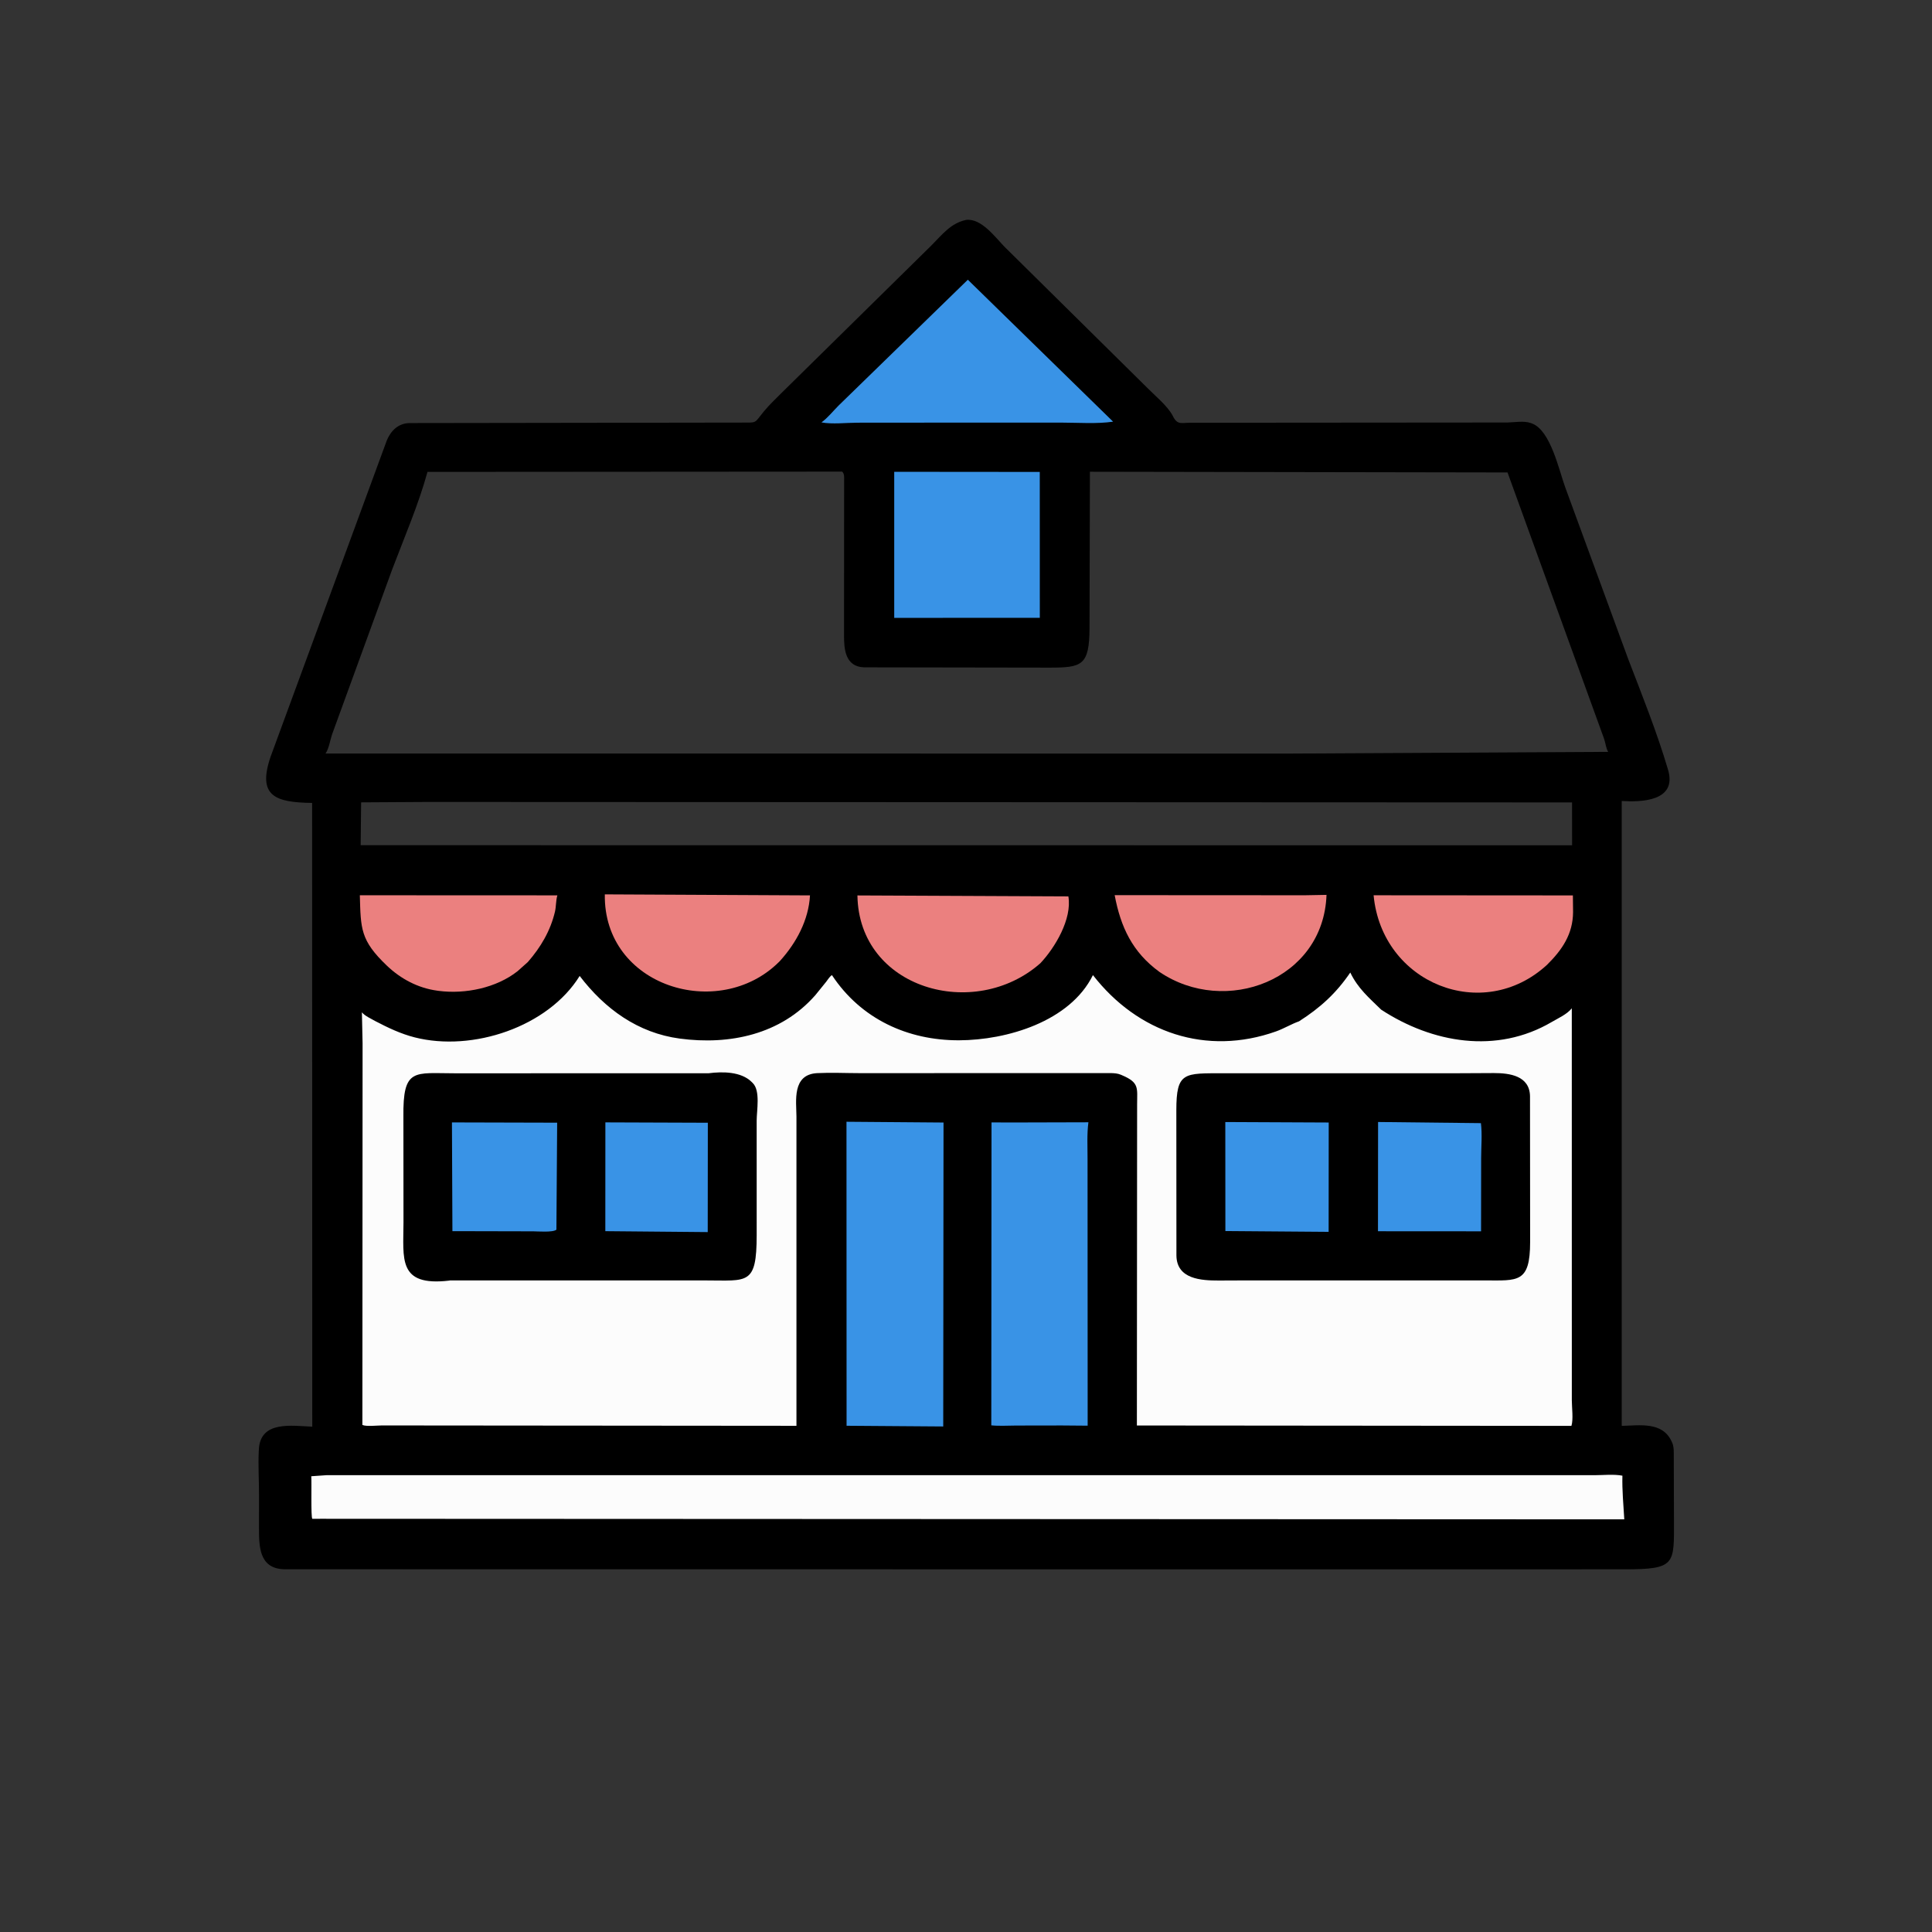 <svg version="1.1" xmlns="http://www.w3.org/2000/svg" style="display: block;" viewBox="0 0 2048 2048" width="640" height="640">
<rect x="0" y="0" width="2048" height="2048" fill="#333333" stroke="none"/>
<path transform="translate(0,0)" fill="rgb(0,0,0)" d="M 1024.05 233.13 C 1040.29 231.04 1055.17 251.774 1065.12 261.892 L 1216.07 411.029 C 1224.43 419.575 1237.59 430.192 1243.08 440.64 L 1243.75 441.974 C 1248.39 450.54 1252.59 448.165 1261.08 448.148 L 1597.9 447.881 C 1605.63 447.675 1615.19 445.903 1622.56 448.381 L 1624 448.924 C 1643.63 456.158 1652.6 498.391 1659.06 516.192 L 1726.11 698.984 C 1740.88 737.502 1756.55 776.407 1768.21 816 C 1778.04 849.377 1740.15 850.36 1719.1 849.096 L 1719.11 1511.49 C 1737.97 1511.06 1761.99 1506.8 1771.84 1527.68 L 1772.41 1528.94 C 1774.09 1532.57 1774.22 1536.04 1774.27 1540 L 1774.47 1611.33 C 1774.54 1658.15 1776.52 1663.54 1722.29 1663.55 L 1031.5 1663.56 L 301.038 1663.48 C 274.137 1662.65 274.558 1638.34 274.544 1618.69 L 274.566 1584.17 C 274.579 1568.95 273.562 1553.39 274.31 1538.21 L 274.401 1536.5 C 275.916 1505.56 309.541 1511.5 331.019 1512.33 L 330.848 851.136 C 292.012 850.607 272.541 844.108 286.805 802.231 L 410.036 466.875 C 414.207 456.748 421.994 448.916 433.577 448.47 L 783.726 447.968 C 803.664 447.846 798.596 449.631 809.985 435.83 C 815.469 429.185 821.873 423.16 827.94 417.052 L 987.348 260.158 C 998.699 248.846 1007.62 236.642 1024.05 233.13 z M 892.731 499.933 L 453.158 500.223 C 443.535 535.17 428.631 569.586 415.766 603.522 L 351.973 778.571 C 349.802 785.014 348.841 793.251 345.085 798.76 L 1365.5 798.83 L 1704.73 796.999 C 1702.31 793.112 1701.92 787.248 1700.29 782.862 L 1598.04 500.815 L 1155.36 500.061 L 1154.94 665.559 C 1154.79 705.771 1146.88 707.735 1111.88 707.723 L 915.986 707.411 C 895.704 706.781 894.648 687.481 894.714 673.433 L 894.811 509.176 C 894.809 506.233 895.27 502.268 892.731 499.933 z M 453.772 850.101 L 382.802 850.527 L 382.323 895.941 L 1596.25 896.048 L 1666.48 896.057 L 1666.44 850.602 L 453.772 850.101 z"/>
<path transform="translate(0,0)" fill="rgb(235,128,127)" d="M 381.439 949.018 L 590.845 949.108 C 589.172 954.509 589.613 960.807 588.285 966.437 C 583.486 986.771 573.12 1004.24 559.518 1019.81 L 548.647 1029.5 C 526.171 1047.25 493.293 1053.98 465.195 1050.39 L 463.5 1050.15 C 443.176 1047.42 424.822 1037.7 410.058 1023.59 C 381.883 996.653 382.444 984.46 381.439 949.018 z"/>
<path transform="translate(0,0)" fill="rgb(235,128,127)" d="M 1456.08 949.03 L 1667.33 949.173 L 1667.52 966.854 C 1667.37 990.162 1655.94 1006.92 1639.93 1022.73 C 1571.83 1085.4 1464.87 1042.46 1456.08 949.03 z"/>
<path transform="translate(0,0)" fill="rgb(235,128,127)" d="M 641.129 948.069 L 858.629 949.151 C 857.161 975.398 844.125 999.479 826.834 1018.61 L 825.474 1019.98 C 761.733 1082.93 639.6 1045.8 641.129 948.069 z"/>
<path transform="translate(0,0)" fill="rgb(235,128,127)" d="M 1383.33 949.014 L 1406.16 948.598 C 1402.98 1038.89 1298.78 1077.71 1228.99 1030.21 C 1200.39 1009.35 1187.98 982.793 1181.59 948.902 L 1383.33 949.014 z"/>
<path transform="translate(0,0)" fill="rgb(235,128,127)" d="M 908.909 949.2 L 1132.53 950.205 C 1136.56 974.247 1118.32 1004.64 1102.82 1021.08 C 1032.89 1082.74 910.406 1048.29 908.909 949.2 z"/>
<path transform="translate(0,0)" fill="rgb(57,147,230)" d="M 1025.95 296.514 L 1179.94 446.992 C 1162.42 449.506 1143.29 448.02 1125.59 447.998 L 1025.5 447.984 L 909.021 448.077 C 897.308 448.098 882.06 449.891 870.778 447.774 C 877.652 442.752 882.777 436.056 888.827 430.01 L 1025.95 296.514 z"/>
<path transform="translate(0,0)" fill="rgb(57,147,230)" d="M 947.914 500.134 L 1102.2 500.27 L 1102.25 654.926 L 947.915 654.962 L 947.914 500.134 z"/>
<path transform="translate(0,0)" fill="rgb(57,147,230)" d="M 1076.42 1189.87 L 1153.76 1189.66 C 1152.1 1202.28 1152.86 1215.78 1152.85 1228.51 L 1152.97 1511.28 L 1125.75 1511.06 L 1077.26 1511.14 C 1068.6 1511.16 1059.4 1511.79 1050.81 1510.93 L 1051.05 1189.81 L 1076.42 1189.87 z"/>
<path transform="translate(0,0)" fill="rgb(57,147,230)" d="M 897.305 1189.11 L 1000.18 1189.92 L 999.867 1512.12 L 897.405 1511.37 L 897.305 1189.11 z"/>
<path transform="translate(0,0)" fill="rgb(252,252,252)" d="M 339.897 1609.97 L 331.058 1610.01 C 329.405 1608.44 330.488 1570.17 329.953 1564.88 L 346.684 1563.72 L 1689.86 1563.77 C 1699.2 1563.78 1710.7 1562.51 1719.82 1564.28 C 1719.41 1580.11 1720.91 1594.87 1721.81 1610.57 L 339.897 1609.97 z"/>
<path transform="translate(0,0)" fill="rgb(252,252,252)" d="M 1377.05 1082.63 C 1399.53 1068.25 1416.25 1053.07 1431.35 1030.93 C 1439.56 1047.91 1450.97 1057.4 1464.1 1070.28 C 1518.12 1105.62 1586.42 1117.69 1644.83 1083.4 C 1651.94 1079.23 1660.95 1075.3 1666.17 1068.87 L 1666.2 1484.41 C 1666.21 1491.68 1667.93 1504.82 1665.78 1511.48 L 1205.14 1511.08 L 1205.39 1170.66 C 1205.41 1153.42 1207.91 1147.65 1189.5 1139.85 L 1188.13 1139.25 C 1184.82 1137.88 1181.51 1137.63 1177.97 1137.54 L 910.822 1137.58 C 896.11 1137.57 880.988 1136.82 866.319 1137.56 C 839.333 1138.92 844.196 1167.33 844.273 1183.52 L 844.272 1511.41 L 404.843 1511.03 C 399.729 1511.03 388.216 1512.4 384.138 1510.49 L 384.351 1106.05 L 383.63 1073.11 C 386.894 1077.09 393.446 1079.86 397.921 1082.46 C 411.442 1089.51 424.87 1095.93 439.71 1099.69 C 500.996 1115.25 581.055 1088.55 614.475 1034.54 C 641.069 1069.39 676.055 1094.97 720.499 1100.93 C 773.336 1108.01 827.632 1096.73 864.295 1054.91 L 875.727 1040.79 C 877.51 1038.52 879.438 1035.16 881.892 1033.66 C 912.63 1080.22 962.274 1102.92 1016.64 1102.76 C 1067.1 1102.61 1134.24 1082.96 1158.55 1033.65 C 1206.14 1094.86 1278.81 1119.51 1352.52 1093.39 C 1361 1090.39 1368.72 1085.58 1377.05 1082.63 z"/>
<path transform="translate(0,0)" fill="rgb(0,0,0)" d="M 751.235 1137.69 C 765.98 1135.78 785.489 1135.91 796.548 1146.7 L 797.917 1148.05 C 806.247 1156.17 802.094 1177.28 802.102 1187.94 L 802.112 1309.31 C 802.052 1362.53 792.675 1357.33 748.233 1357.32 L 476.991 1357.31 L 476.123 1357.5 C 421.312 1363.86 427.683 1334.41 427.716 1295.75 L 427.626 1184.17 C 426.98 1131.37 439.032 1137.79 482.781 1137.75 L 751.235 1137.69 z"/>
<path transform="translate(0,0)" fill="rgb(57,147,230)" d="M 641.725 1189.76 L 750.337 1190.15 L 750.223 1306.07 L 641.664 1305.09 L 641.725 1189.76 z"/>
<path transform="translate(0,0)" fill="rgb(57,147,230)" d="M 479.078 1189.8 L 590.618 1190.09 L 589.82 1303.5 C 586.194 1306.65 569.755 1305.26 565.349 1305.26 L 479.577 1305.07 L 479.078 1189.8 z"/>
<path transform="translate(0,0)" fill="rgb(0,0,0)" d="M 1545.26 1137.69 L 1583.51 1137.5 C 1600.43 1137.46 1621.41 1140.42 1621.87 1161.89 L 1622 1316.6 C 1621.95 1360.34 1608.94 1357.34 1573.98 1357.3 L 1322.24 1357.29 L 1292.04 1357.41 C 1273.42 1357.44 1247.46 1356.06 1247.06 1331 L 1246.97 1177.03 C 1246.98 1135.95 1255.11 1137.74 1297.5 1137.73 L 1545.26 1137.69 z"/>
<path transform="translate(0,0)" fill="rgb(57,147,230)" d="M 1460.82 1189.37 L 1569.83 1190.57 C 1571.31 1202.33 1570.09 1215.63 1570.08 1227.54 L 1569.99 1305.24 L 1460.71 1305.17 L 1460.82 1189.37 z"/>
<path transform="translate(0,0)" fill="rgb(57,147,230)" d="M 1298.87 1189.4 L 1408.5 1189.9 L 1408.41 1305.81 L 1298.95 1304.96 L 1298.87 1189.4 z"/>
</svg>